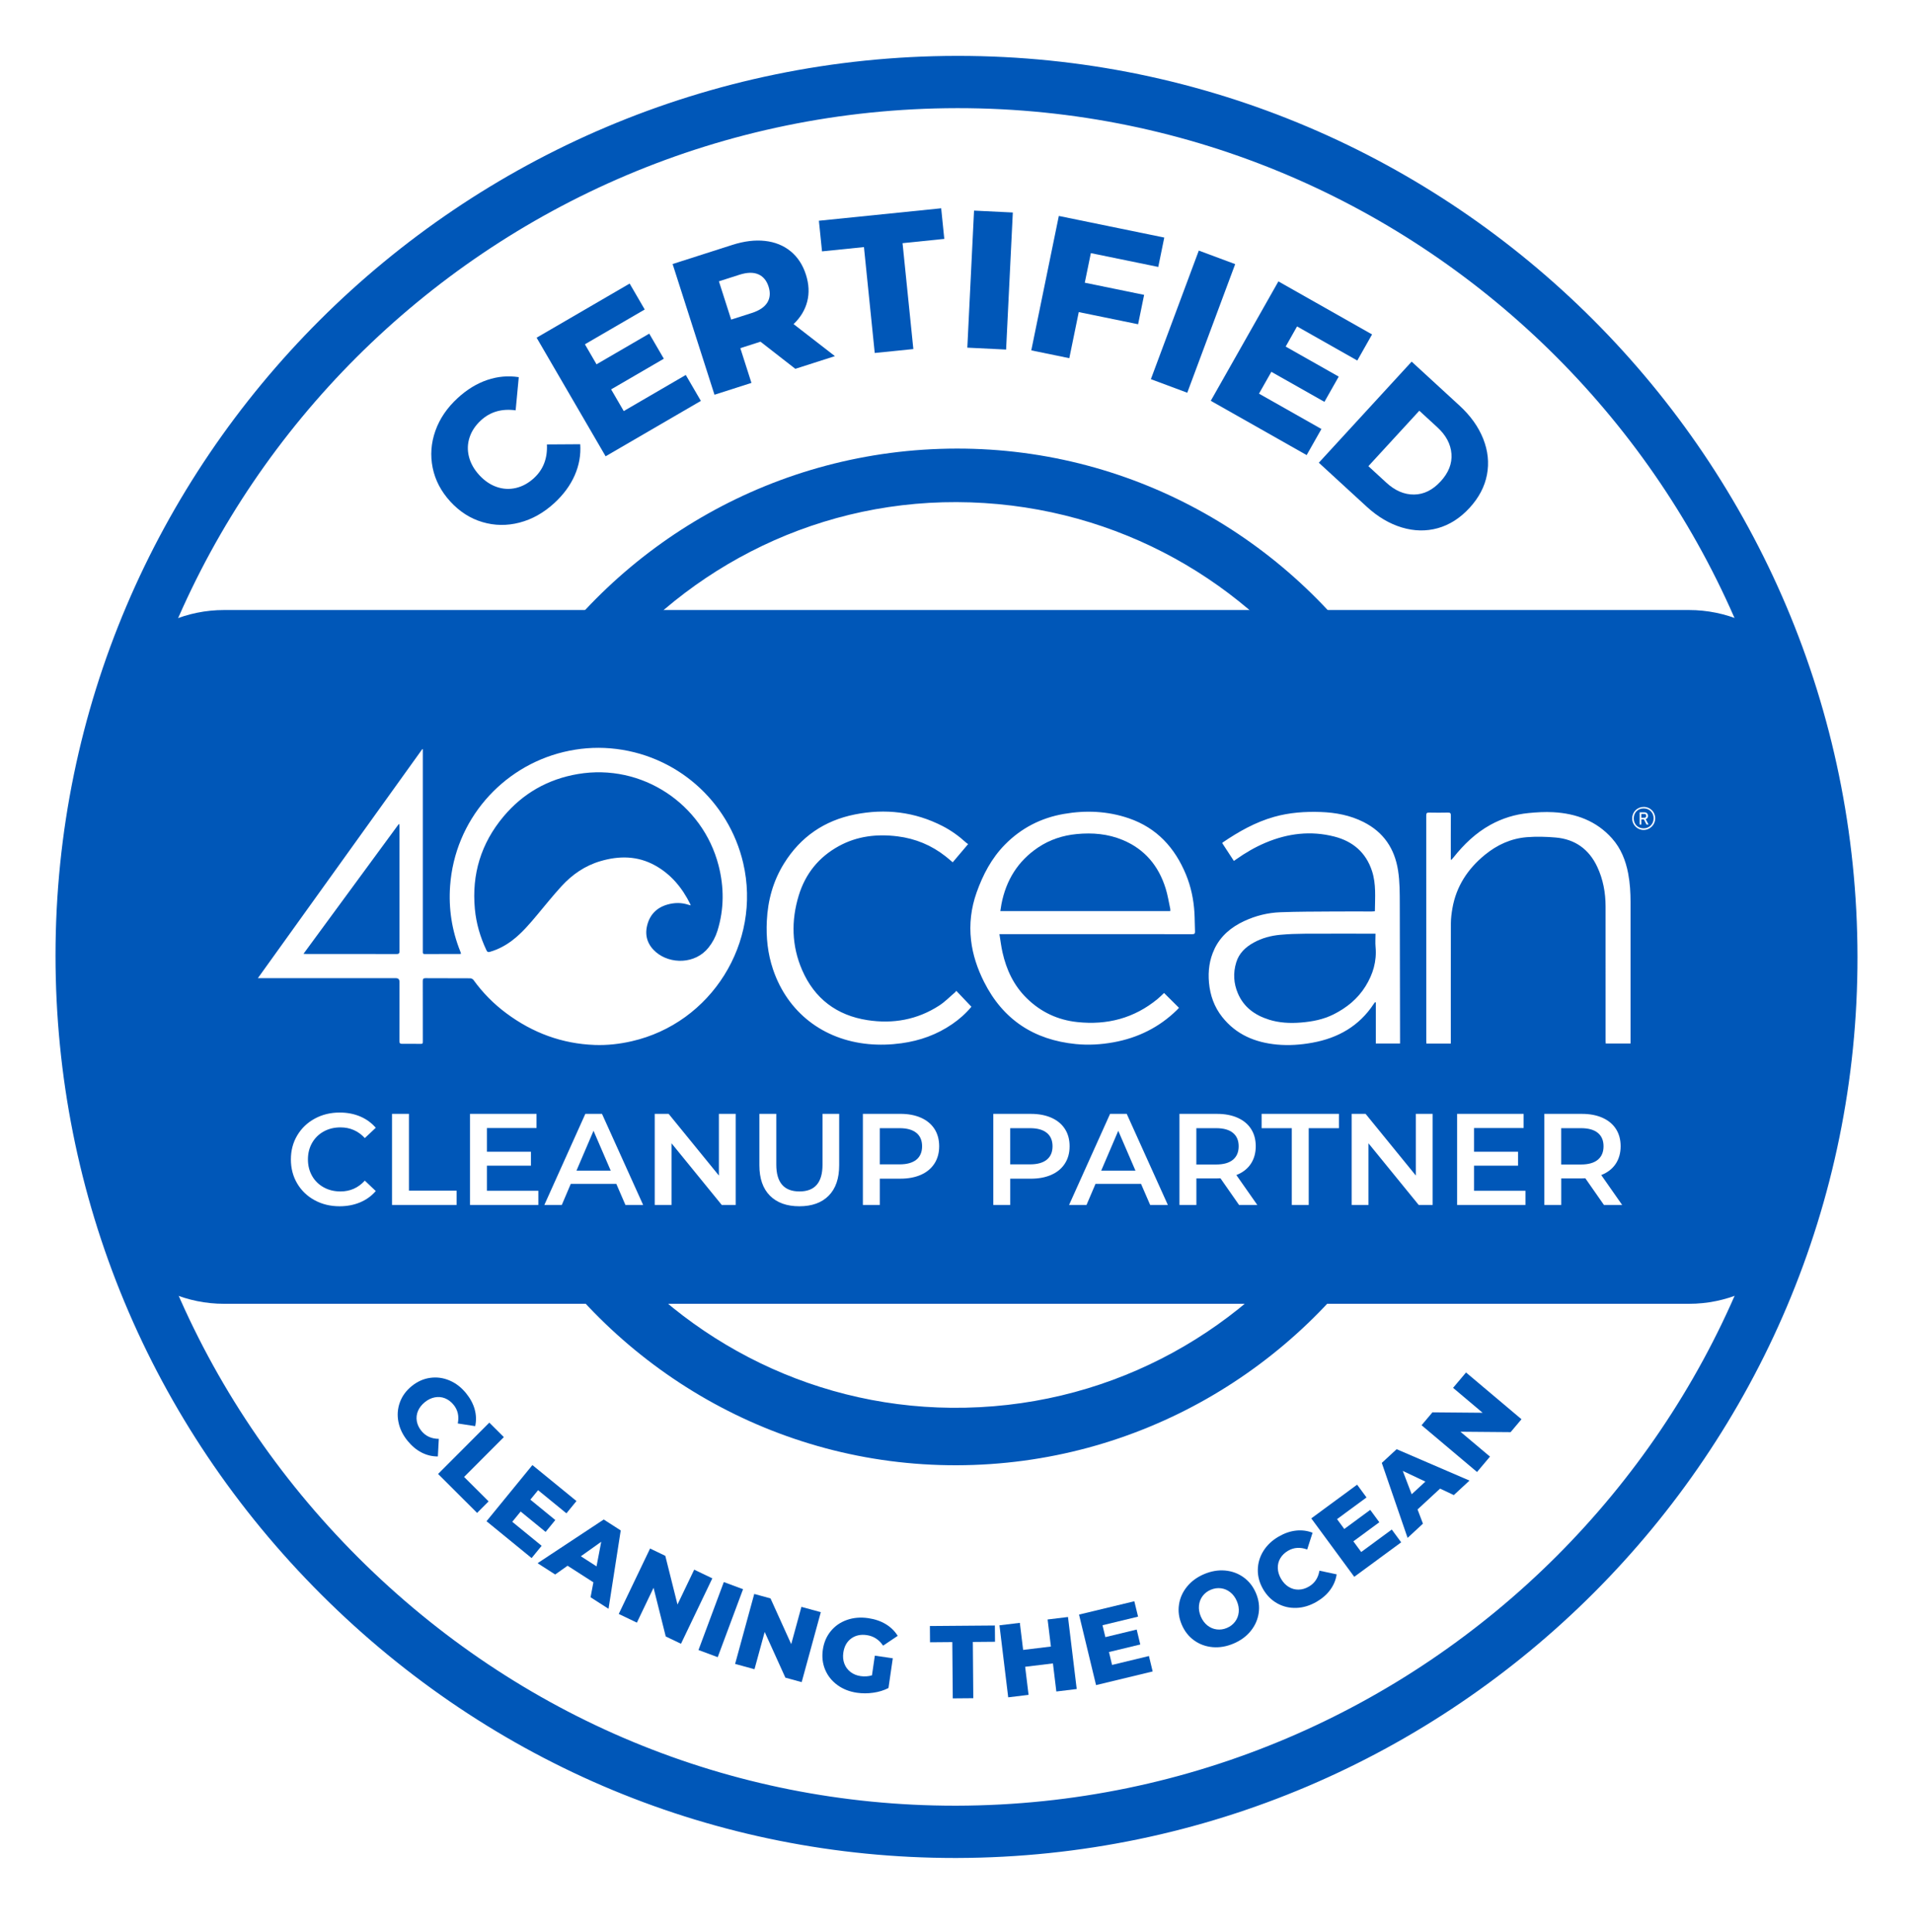 <svg width="100" height="101" viewBox="0 0 100 101" fill="none" xmlns="http://www.w3.org/2000/svg">
<path d="M50.009 26.25C57.798 26.277 64.668 30.017 68.969 35.79H72.422C67.7 28.371 59.412 23.44 50.012 23.451C40.572 23.463 32.278 28.386 27.561 35.79H31.043C35.369 29.983 42.272 26.223 50.01 26.25H50.009Z" fill="#0057B8"/>
<path d="M49.738 73.596C42.107 73.53 35.301 69.788 31.023 64.057H27.466C32.177 71.593 40.539 76.623 50.011 76.6C59.49 76.577 67.838 71.557 72.54 64.057H68.969C64.641 69.851 57.697 73.665 49.738 73.596Z" fill="#0057B8"/>
<path d="M49.907 97.13C37.456 97.13 25.707 92.249 16.813 83.377C7.844 74.431 2.904 62.562 2.902 49.954C2.899 24.052 24.035 2.953 50.019 2.922H50.077C75.977 2.922 97.064 24.03 97.098 50.004C97.133 75.926 76.014 97.067 50.022 97.13H49.907ZM50.077 5.654H50.022C25.543 5.684 5.631 25.557 5.634 49.954C5.636 61.83 10.291 73.012 18.742 81.442C27.12 89.799 38.185 94.396 49.907 94.397H50.015C74.502 94.338 94.398 74.425 94.366 50.008C94.334 25.54 74.47 5.654 50.077 5.654V5.654Z" fill="#0057B8"/>
<path d="M20.827 74.335C20.758 73.984 20.783 73.643 20.902 73.314C21.021 72.985 21.227 72.701 21.522 72.462C21.817 72.223 22.137 72.079 22.483 72.031C22.83 71.982 23.168 72.027 23.497 72.167C23.827 72.306 24.117 72.53 24.367 72.839C24.586 73.108 24.735 73.389 24.815 73.682C24.895 73.976 24.903 74.266 24.84 74.555L23.93 74.415C24.006 74.037 23.933 73.713 23.712 73.441C23.582 73.281 23.431 73.167 23.261 73.099C23.089 73.031 22.912 73.015 22.729 73.05C22.545 73.085 22.371 73.169 22.206 73.303C22.04 73.438 21.922 73.591 21.849 73.763C21.777 73.935 21.758 74.112 21.788 74.294C21.82 74.476 21.9 74.647 22.03 74.806C22.25 75.078 22.553 75.216 22.938 75.22L22.889 76.139C22.593 76.142 22.311 76.074 22.04 75.936C21.77 75.797 21.525 75.593 21.306 75.324C21.056 75.016 20.896 74.686 20.828 74.335H20.827Z" fill="#0057B8"/>
<path d="M25.579 74.372L26.338 75.129L24.26 77.211L25.541 78.489L24.94 79.091L22.9 77.055L25.579 74.371V74.372Z" fill="#0057B8"/>
<path d="M28.314 80.81L27.789 81.452L25.432 79.526L27.831 76.59L30.134 78.471L29.609 79.113L28.128 77.903L27.724 78.398L29.028 79.464L28.521 80.085L27.217 79.019L26.778 79.556L28.314 80.811V80.81Z" fill="#0057B8"/>
<path d="M31.019 82.72L29.67 81.853L29.021 82.311L28.101 81.72L31.559 79.436L32.448 80.007L31.81 84.104L30.871 83.501L31.019 82.719V82.72ZM31.183 81.885L31.429 80.6L30.363 81.358L31.183 81.885Z" fill="#0057B8"/>
<path d="M37.236 82.512L35.598 85.932L34.801 85.55L34.164 83.005L33.292 84.827L32.344 84.373L33.982 80.953L34.778 81.335L35.415 83.88L36.288 82.058L37.236 82.512Z" fill="#0057B8"/>
<path d="M37.837 82.706L38.842 83.08L37.518 86.633L36.513 86.259L37.837 82.705V82.706Z" fill="#0057B8"/>
<path d="M42.907 84.28L41.907 87.937L41.055 87.704L39.973 85.314L39.44 87.263L38.427 86.986L39.427 83.328L40.278 83.561L41.36 85.952L41.893 84.003L42.907 84.28Z" fill="#0057B8"/>
<path d="M45.732 86.554L46.67 86.691L46.444 88.245C46.207 88.368 45.943 88.45 45.652 88.491C45.362 88.533 45.077 88.533 44.798 88.493C44.405 88.436 44.063 88.301 43.773 88.089C43.483 87.877 43.27 87.61 43.134 87.288C42.999 86.965 42.958 86.616 43.013 86.241C43.067 85.866 43.206 85.543 43.427 85.272C43.649 85.001 43.931 84.806 44.273 84.686C44.615 84.566 44.987 84.535 45.387 84.593C45.737 84.644 46.043 84.749 46.304 84.907C46.566 85.066 46.773 85.269 46.927 85.518L46.163 86.031C45.95 85.715 45.666 85.532 45.312 85.48C44.991 85.433 44.717 85.493 44.492 85.659C44.267 85.825 44.131 86.071 44.084 86.396C44.054 86.604 44.071 86.795 44.137 86.971C44.203 87.146 44.31 87.291 44.457 87.406C44.605 87.52 44.782 87.593 44.99 87.623C45.193 87.652 45.391 87.639 45.581 87.583L45.731 86.554L45.732 86.554Z" fill="#0057B8"/>
<path d="M49.781 85.845L48.616 85.855L48.609 85.004L52.006 84.977L52.013 85.827L50.854 85.837L50.878 88.778L49.805 88.787L49.781 85.845H49.781Z" fill="#0057B8"/>
<path d="M55.828 84.533L56.284 88.298L55.219 88.427L55.041 86.959L53.589 87.135L53.767 88.603L52.703 88.732L52.246 84.967L53.311 84.838L53.483 86.253L54.935 86.077L54.763 84.662L55.828 84.533Z" fill="#0057B8"/>
<path d="M60.06 86.573L60.254 87.379L57.295 88.093L56.405 84.406L59.296 83.709L59.491 84.514L57.632 84.963L57.782 85.585L59.419 85.189L59.607 85.969L57.97 86.364L58.132 87.038L60.06 86.573Z" fill="#0057B8"/>
<path d="M63.39 86.109C63.029 86.078 62.706 85.96 62.421 85.755C62.136 85.551 61.92 85.275 61.774 84.93C61.627 84.584 61.579 84.238 61.63 83.89C61.68 83.543 61.82 83.229 62.048 82.948C62.276 82.667 62.574 82.448 62.943 82.291C63.312 82.135 63.677 82.072 64.037 82.103C64.398 82.135 64.721 82.253 65.005 82.457C65.29 82.662 65.506 82.937 65.653 83.283C65.8 83.629 65.847 83.975 65.797 84.322C65.746 84.67 65.607 84.984 65.379 85.265C65.151 85.546 64.852 85.765 64.483 85.921C64.114 86.078 63.75 86.14 63.389 86.109H63.39ZM64.563 84.776C64.67 84.632 64.734 84.467 64.753 84.28C64.772 84.094 64.74 83.902 64.656 83.706C64.573 83.51 64.458 83.354 64.31 83.238C64.163 83.122 64 83.053 63.822 83.031C63.644 83.008 63.466 83.035 63.29 83.109C63.114 83.184 62.972 83.293 62.865 83.437C62.757 83.581 62.694 83.746 62.675 83.933C62.656 84.119 62.688 84.311 62.771 84.507C62.855 84.703 62.97 84.859 63.117 84.975C63.265 85.091 63.427 85.16 63.605 85.182C63.783 85.205 63.961 85.179 64.137 85.104C64.313 85.029 64.455 84.92 64.563 84.776Z" fill="#0057B8"/>
<path d="M67.768 84.056C67.41 84.07 67.078 83.992 66.772 83.823C66.465 83.653 66.217 83.405 66.027 83.077C65.837 82.749 65.745 82.41 65.751 82.06C65.757 81.71 65.855 81.383 66.044 81.079C66.234 80.776 66.5 80.525 66.844 80.326C67.144 80.152 67.445 80.049 67.747 80.016C68.049 79.983 68.338 80.02 68.613 80.127L68.332 81.004C67.971 80.871 67.639 80.892 67.336 81.067C67.158 81.171 67.022 81.302 66.928 81.46C66.834 81.618 66.79 81.791 66.796 81.978C66.801 82.165 66.858 82.35 66.964 82.534C67.071 82.719 67.204 82.86 67.363 82.958C67.522 83.056 67.693 83.103 67.878 83.101C68.062 83.099 68.243 83.046 68.421 82.942C68.724 82.767 68.908 82.49 68.972 82.111L69.872 82.303C69.829 82.596 69.717 82.865 69.538 83.11C69.359 83.356 69.119 83.565 68.819 83.739C68.475 83.938 68.125 84.044 67.767 84.057L67.768 84.056Z" fill="#0057B8"/>
<path d="M72.754 79.961L73.245 80.629L70.792 82.432L68.546 79.377L70.942 77.615L71.433 78.283L69.892 79.416L70.271 79.931L71.628 78.933L72.103 79.579L70.746 80.577L71.156 81.135L72.753 79.961L72.754 79.961Z" fill="#0057B8"/>
<path d="M75.278 77.821L74.101 78.91L74.383 79.653L73.58 80.397L72.232 76.477L73.007 75.76L76.816 77.401L75.997 78.159L75.278 77.821V77.821ZM74.51 77.454L73.328 76.895L73.794 78.116L74.51 77.454Z" fill="#0057B8"/>
<path d="M76.635 71.75L79.534 74.194L78.966 74.869L76.342 74.847L77.887 76.148L77.21 76.952L74.311 74.508L74.879 73.833L77.503 73.856L75.958 72.553L76.635 71.75Z" fill="#0057B8"/>
<path d="M27.156 27.321C26.501 27.49 25.856 27.482 25.221 27.294C24.586 27.107 24.026 26.749 23.541 26.22C23.057 25.691 22.749 25.103 22.617 24.454C22.486 23.805 22.533 23.161 22.759 22.523C22.985 21.885 23.375 21.312 23.93 20.804C24.413 20.361 24.927 20.048 25.472 19.863C26.017 19.679 26.566 19.631 27.118 19.717L26.955 21.451C26.234 21.352 25.629 21.526 25.141 21.974C24.854 22.237 24.656 22.534 24.547 22.865C24.438 23.197 24.427 23.533 24.514 23.876C24.6 24.218 24.78 24.538 25.052 24.835C25.325 25.132 25.627 25.339 25.961 25.455C26.294 25.571 26.631 25.589 26.97 25.51C27.31 25.43 27.623 25.259 27.91 24.996C28.399 24.548 28.625 23.961 28.589 23.234L30.331 23.223C30.369 23.781 30.273 24.323 30.042 24.849C29.811 25.376 29.454 25.861 28.971 26.304C28.417 26.812 27.812 27.15 27.157 27.32L27.156 27.321Z" fill="#0057B8"/>
<path d="M35.848 19.602L36.637 20.958L31.658 23.854L28.051 17.654L32.914 14.824L33.702 16.18L30.575 17.999L31.183 19.045L33.938 17.442L34.701 18.753L31.946 20.356L32.605 21.49L35.847 19.603L35.848 19.602Z" fill="#0057B8"/>
<path d="M39.754 17.863L38.7 18.201L39.281 20.017L37.349 20.636L35.16 13.803L38.283 12.803C38.901 12.605 39.471 12.536 39.992 12.595C40.513 12.653 40.958 12.834 41.328 13.135C41.697 13.437 41.964 13.844 42.129 14.358C42.287 14.852 42.31 15.32 42.197 15.762C42.084 16.203 41.846 16.598 41.483 16.943L43.644 18.618L41.575 19.281L39.754 17.863L39.754 17.863ZM39.636 14.339C39.378 14.228 39.051 14.236 38.654 14.363L37.58 14.707L38.221 16.708L39.295 16.364C39.692 16.237 39.963 16.055 40.11 15.818C40.256 15.581 40.278 15.303 40.176 14.983C40.074 14.665 39.894 14.45 39.636 14.338V14.339Z" fill="#0057B8"/>
<path d="M45.162 12.917L42.97 13.141L42.807 11.54L49.199 10.889L49.362 12.489L47.18 12.712L47.744 18.248L45.726 18.453L45.162 12.917Z" fill="#0057B8"/>
<path d="M50.917 11.01L52.944 11.109L52.593 18.274L50.566 18.175L50.917 11.01H50.917Z" fill="#0057B8"/>
<path d="M57.023 13.233L56.706 14.779L59.808 15.415L59.493 16.951L56.391 16.315L55.897 18.725L53.909 18.317L55.349 11.289L60.861 12.419L60.547 13.955L57.023 13.233V13.233Z" fill="#0057B8"/>
<path d="M62.666 13.1L64.568 13.808L62.063 20.531L60.161 19.822L62.666 13.1Z" fill="#0057B8"/>
<path d="M69.076 22.427L68.304 23.791L63.292 20.953L66.827 14.711L71.723 17.483L70.951 18.848L67.802 17.065L67.207 18.118L69.98 19.688L69.233 21.008L66.459 19.438L65.812 20.579L69.076 22.427V22.427Z" fill="#0057B8"/>
<path d="M73.793 18.906L76.291 21.201C76.87 21.732 77.284 22.312 77.533 22.939C77.782 23.567 77.848 24.193 77.729 24.817C77.611 25.441 77.307 26.02 76.817 26.553C76.327 27.086 75.776 27.438 75.164 27.61C74.553 27.781 73.923 27.769 73.277 27.574C72.63 27.379 72.017 27.016 71.439 26.485L68.94 24.19L73.792 18.906H73.793ZM72.474 25.237C72.927 25.653 73.408 25.858 73.918 25.853C74.428 25.848 74.891 25.62 75.307 25.167C75.723 24.714 75.912 24.233 75.873 23.725C75.835 23.216 75.589 22.754 75.136 22.338L74.193 21.472L71.531 24.37L72.474 25.237H72.474Z" fill="#0057B8"/>
<path d="M64.451 59.224C64.251 59.06 63.958 58.978 63.573 58.978H62.538V60.877H63.573C63.958 60.877 64.251 60.794 64.451 60.629C64.65 60.463 64.75 60.228 64.75 59.925C64.75 59.621 64.65 59.387 64.451 59.224Z" fill="#0057B8"/>
<path d="M61.174 47.514C61.096 47.155 61.041 46.788 60.931 46.439C60.563 45.263 59.839 44.391 58.684 43.911C57.914 43.591 57.109 43.523 56.286 43.602C55.555 43.672 54.876 43.894 54.265 44.304C53.206 45.016 52.591 46.018 52.35 47.261C52.327 47.381 52.311 47.503 52.291 47.629H61.175C61.175 47.585 61.181 47.548 61.174 47.514Z" fill="#0057B8"/>
<path d="M54.72 59.224C54.521 59.06 54.228 58.978 53.842 58.978H52.808V60.87H53.842C54.228 60.87 54.52 60.788 54.72 60.625C54.92 60.462 55.02 60.228 55.02 59.924C55.02 59.62 54.92 59.386 54.72 59.223V59.224Z" fill="#0057B8"/>
<path d="M57.565 61.197H59.354L58.456 59.115L57.565 61.197Z" fill="#0057B8"/>
<path d="M47.902 59.224C47.702 59.06 47.409 58.978 47.024 58.978H45.989V60.87H47.024C47.409 60.87 47.702 60.788 47.902 60.625C48.101 60.462 48.201 60.228 48.201 59.924C48.201 59.62 48.101 59.386 47.902 59.223V59.224Z" fill="#0057B8"/>
<path d="M66.331 53.304C66.875 53.475 67.436 53.501 68.003 53.456C68.597 53.408 69.173 53.298 69.711 53.028C70.395 52.684 70.969 52.22 71.379 51.562C71.772 50.93 71.974 50.256 71.906 49.507C71.885 49.282 71.903 49.054 71.903 48.81H71.725C70.548 48.81 69.371 48.806 68.194 48.812C67.769 48.815 67.342 48.83 66.919 48.869C66.433 48.914 65.963 49.039 65.531 49.279C65.106 49.515 64.768 49.833 64.623 50.311C64.454 50.862 64.485 51.411 64.712 51.938C65.021 52.658 65.603 53.075 66.331 53.303V53.304Z" fill="#0057B8"/>
<path d="M30.135 61.197H31.924L31.026 59.115L30.135 61.197Z" fill="#0057B8"/>
<path d="M20.872 43.091C20.862 43.088 20.852 43.085 20.843 43.082C19.19 45.334 17.536 47.586 15.864 49.864C15.942 49.868 15.978 49.871 16.014 49.871C17.589 49.871 19.163 49.87 20.738 49.874C20.867 49.874 20.882 49.821 20.882 49.715C20.88 47.55 20.881 45.383 20.88 43.218C20.88 43.175 20.875 43.133 20.872 43.091Z" fill="#0057B8"/>
<path d="M30.205 40.465C28.64 40.732 27.337 41.473 26.32 42.686C25.149 44.082 24.653 45.7 24.823 47.518C24.894 48.276 25.104 48.993 25.43 49.68C25.471 49.766 25.511 49.787 25.607 49.76C26.047 49.634 26.439 49.422 26.799 49.145C27.288 48.768 27.685 48.301 28.078 47.83C28.496 47.329 28.906 46.819 29.345 46.337C29.908 45.719 30.58 45.254 31.395 45.016C32.371 44.731 33.325 44.738 34.235 45.238C35.078 45.703 35.661 46.412 36.083 47.264C36.091 47.28 36.094 47.299 36.104 47.329C36.06 47.318 36.03 47.313 36 47.303C35.631 47.178 35.26 47.182 34.888 47.288C34.318 47.451 33.96 47.828 33.825 48.398C33.694 48.949 33.872 49.421 34.298 49.782C35.036 50.409 36.343 50.419 37.044 49.53C37.252 49.266 37.407 48.973 37.506 48.653C37.856 47.521 37.855 46.379 37.561 45.238C36.733 42.029 33.56 39.894 30.206 40.465H30.205Z" fill="#0057B8"/>
<path d="M86.012 42.737C86.025 42.729 86.035 42.717 86.042 42.702C86.049 42.687 86.053 42.67 86.053 42.65C86.053 42.631 86.049 42.613 86.042 42.598C86.035 42.583 86.025 42.572 86.012 42.563C85.999 42.555 85.984 42.551 85.967 42.551H85.8V42.749H85.967C85.984 42.749 85.999 42.745 86.012 42.736V42.737Z" fill="#0057B8"/>
<path d="M83.524 59.224C83.324 59.06 83.031 58.978 82.646 58.978H81.611V60.877H82.646C83.031 60.877 83.324 60.794 83.524 60.629C83.723 60.463 83.823 60.228 83.823 59.925C83.823 59.621 83.723 59.387 83.524 59.224Z" fill="#0057B8"/>
<path d="M85.918 42.26C85.617 42.262 85.402 42.481 85.402 42.785C85.402 43.089 85.619 43.306 85.921 43.305C86.216 43.304 86.44 43.077 86.441 42.78C86.441 42.479 86.218 42.257 85.918 42.26ZM86.069 43.104L85.933 42.835H85.8V43.104H85.71V42.466H85.963C86 42.466 86.032 42.474 86.06 42.489C86.088 42.505 86.11 42.526 86.125 42.554C86.141 42.582 86.148 42.614 86.148 42.65C86.148 42.687 86.141 42.719 86.125 42.747C86.11 42.775 86.088 42.796 86.06 42.811C86.05 42.817 86.039 42.821 86.028 42.824L86.175 43.104H86.069L86.069 43.104Z" fill="#0057B8"/>
<path d="M88.287 31.891H11.716C7.829 31.891 4.678 35.042 4.678 38.929V61.122C4.678 65.009 7.829 68.16 11.716 68.16H88.287C92.174 68.16 95.325 65.009 95.325 61.122V38.929C95.325 35.042 92.174 31.891 88.287 31.891ZM63.482 49.613C63.809 48.925 64.359 48.468 65.037 48.152C65.635 47.873 66.269 47.715 66.925 47.69C67.833 47.655 68.743 47.658 69.652 47.651C70.334 47.646 71.016 47.65 71.698 47.65C71.754 47.65 71.81 47.644 71.859 47.641C71.867 47.628 71.871 47.624 71.871 47.621C71.877 46.921 71.943 46.217 71.72 45.535C71.403 44.566 70.72 43.982 69.749 43.733C68.518 43.418 67.321 43.565 66.159 44.054C65.611 44.285 65.101 44.583 64.616 44.926C64.583 44.949 64.549 44.972 64.499 45.007C64.294 44.694 64.092 44.384 63.89 44.075C63.903 44.059 63.908 44.047 63.917 44.041C64.752 43.473 65.625 42.979 66.604 42.703C67.403 42.477 68.223 42.42 69.05 42.45C69.828 42.479 70.579 42.62 71.279 42.974C72.326 43.503 72.905 44.362 73.083 45.511C73.174 46.095 73.17 46.683 73.172 47.27C73.179 49.635 73.182 51.999 73.186 54.364C73.186 54.424 73.186 54.484 73.186 54.552H71.919V52.405C71.905 52.401 71.891 52.397 71.878 52.393C71.856 52.422 71.832 52.449 71.812 52.48C71.048 53.643 69.943 54.268 68.598 54.511C67.989 54.621 67.375 54.665 66.758 54.608C65.614 54.501 64.619 54.089 63.889 53.165C63.476 52.643 63.26 52.04 63.199 51.377C63.143 50.763 63.218 50.172 63.484 49.613L63.482 49.613ZM16.315 61.476C16.46 61.73 16.662 61.928 16.921 62.071C17.179 62.214 17.472 62.286 17.799 62.286C18.302 62.286 18.726 62.098 19.071 61.721L19.643 62.265C19.42 62.524 19.147 62.721 18.823 62.857C18.498 62.993 18.141 63.061 17.751 63.061C17.27 63.061 16.836 62.956 16.448 62.745C16.06 62.534 15.756 62.242 15.536 61.87C15.316 61.498 15.206 61.079 15.206 60.611C15.206 60.144 15.317 59.724 15.54 59.352C15.762 58.98 16.067 58.689 16.455 58.478C16.843 58.267 17.277 58.161 17.758 58.161C18.148 58.161 18.504 58.229 18.826 58.365C19.148 58.501 19.42 58.699 19.643 58.957L19.071 59.495C18.726 59.123 18.302 58.937 17.799 58.937C17.472 58.937 17.18 59.008 16.921 59.151C16.662 59.294 16.46 59.493 16.315 59.747C16.17 60.001 16.097 60.289 16.097 60.611C16.097 60.933 16.17 61.221 16.315 61.475V61.476ZM23.868 62.993H20.493V58.23H21.378V62.244H23.868V62.993V62.993ZM28.142 62.993H24.569V58.23H28.046V58.971H25.454V60.21H27.754V60.938H25.454V62.251H28.142V62.993V62.993ZM32.694 62.993L32.218 61.891H29.836L29.367 62.993H28.455L30.598 58.23H31.469L33.62 62.993H32.694ZM38.458 62.993H37.73L35.103 59.768V62.993H34.225V58.23H34.953L37.58 61.455V58.23H38.458V62.993ZM33.019 54.434C32.384 54.579 31.739 54.652 31.088 54.628C29.379 54.566 27.849 53.995 26.48 52.98C25.813 52.486 25.236 51.903 24.75 51.229C24.716 51.183 24.639 51.144 24.582 51.143C23.803 51.138 23.023 51.141 22.244 51.137C22.132 51.137 22.1 51.173 22.1 51.284C22.104 52.327 22.102 53.369 22.102 54.412C22.102 54.571 22.102 54.572 21.941 54.571C21.637 54.57 21.332 54.563 21.028 54.569C20.907 54.572 20.879 54.53 20.879 54.416C20.883 53.385 20.881 52.355 20.881 51.325C20.881 51.2 20.82 51.137 20.697 51.137C18.355 51.137 16.013 51.137 13.67 51.137H13.479C16.358 47.126 19.216 43.145 22.074 39.163C22.084 39.164 22.093 39.165 22.102 39.166V39.302C22.102 42.75 22.102 46.198 22.102 49.646C22.102 49.69 22.104 49.735 22.102 49.78C22.1 49.845 22.127 49.875 22.195 49.875C22.808 49.873 23.421 49.872 24.034 49.871C24.053 49.871 24.072 49.863 24.102 49.856C24.087 49.812 24.076 49.774 24.061 49.738C23.62 48.641 23.445 47.498 23.528 46.323C23.773 42.864 26.245 40.088 29.458 39.313C30.264 39.119 31.082 39.052 31.908 39.121C35.331 39.409 38.092 41.868 38.85 45.119C39.819 49.275 37.183 53.487 33.019 54.434ZM43.867 60.918C43.867 61.607 43.685 62.137 43.319 62.507C42.954 62.877 42.442 63.061 41.785 63.061C41.127 63.061 40.614 62.876 40.247 62.507C39.879 62.137 39.696 61.607 39.696 60.918V58.23H40.58V60.884C40.58 61.818 40.984 62.286 41.791 62.286C42.599 62.286 42.996 61.819 42.996 60.884V58.23H43.867V60.918H43.867ZM48.848 60.826C48.685 61.082 48.45 61.278 48.144 61.414C47.838 61.55 47.478 61.618 47.065 61.618H45.99V62.993H45.106V58.229H47.066C47.478 58.229 47.838 58.297 48.144 58.433C48.45 58.569 48.685 58.764 48.849 59.018C49.012 59.272 49.094 59.574 49.094 59.923C49.094 60.273 49.012 60.569 48.849 60.825L48.848 60.826ZM49.783 53.533C48.981 54.086 48.091 54.406 47.128 54.538C46.551 54.618 45.972 54.636 45.393 54.581C43.049 54.359 41.171 52.94 40.407 50.67C40.131 49.851 40.043 49.006 40.085 48.144C40.137 47.064 40.415 46.053 40.989 45.132C41.851 43.747 43.095 42.895 44.69 42.577C46.28 42.26 47.818 42.438 49.272 43.185C49.722 43.416 50.129 43.71 50.502 44.051C50.532 44.078 50.568 44.098 50.608 44.127C50.329 44.457 50.068 44.765 49.802 45.079C49.672 44.97 49.554 44.866 49.431 44.769C48.691 44.186 47.853 43.839 46.918 43.722C45.847 43.589 44.814 43.704 43.854 44.229C42.804 44.803 42.102 45.673 41.754 46.812C41.351 48.13 41.381 49.448 41.933 50.718C42.581 52.207 43.74 53.082 45.343 53.33C46.682 53.537 47.954 53.311 49.102 52.564C49.398 52.372 49.65 52.11 49.921 51.88C49.945 51.859 49.962 51.832 49.99 51.799C50.259 52.082 50.518 52.354 50.78 52.63C50.485 52.985 50.152 53.279 49.783 53.533ZM54.962 61.415C54.656 61.551 54.296 61.619 53.884 61.619H52.809V62.993H51.924V58.23H53.884C54.297 58.23 54.657 58.298 54.963 58.434C55.269 58.57 55.504 58.765 55.667 59.019C55.831 59.273 55.912 59.574 55.912 59.924C55.912 60.273 55.831 60.569 55.667 60.825C55.504 61.082 55.269 61.278 54.963 61.414L54.962 61.415ZM60.124 62.993L59.647 61.891H57.266L56.796 62.993H55.884L58.028 58.23H58.899L61.049 62.993H60.124ZM61.52 52.803C60.59 53.711 59.477 54.26 58.201 54.49C57.551 54.607 56.896 54.646 56.239 54.581C54.052 54.365 52.432 53.307 51.439 51.329C51.093 50.64 50.848 49.917 50.76 49.15C50.663 48.3 50.764 47.468 51.049 46.662C51.379 45.732 51.829 44.87 52.527 44.159C53.38 43.29 54.415 42.758 55.612 42.55C56.76 42.35 57.9 42.399 59.008 42.778C60.471 43.279 61.417 44.318 61.995 45.719C62.256 46.353 62.395 47.018 62.437 47.701C62.457 48.032 62.453 48.365 62.468 48.697C62.474 48.814 62.426 48.837 62.32 48.837C61.362 48.834 60.404 48.835 59.446 48.835H52.244C52.299 49.167 52.335 49.48 52.404 49.785C52.609 50.7 52.996 51.525 53.676 52.189C54.411 52.909 55.296 53.324 56.32 53.432C57.879 53.597 59.287 53.231 60.51 52.225C60.572 52.173 60.632 52.118 60.691 52.063C60.747 52.011 60.802 51.958 60.85 51.911C61.112 52.171 61.367 52.424 61.63 52.686C61.596 52.722 61.56 52.764 61.52 52.803ZM64.771 62.993L63.798 61.598C63.757 61.603 63.696 61.605 63.615 61.605H62.54V62.993H61.655V58.23H63.615C64.028 58.23 64.388 58.298 64.694 58.434C65 58.57 65.235 58.765 65.398 59.019C65.562 59.273 65.643 59.574 65.643 59.924C65.643 60.273 65.556 60.591 65.381 60.849C65.207 61.108 64.956 61.301 64.629 61.428L65.725 62.993H64.772L64.771 62.993ZM69.99 58.978H68.412V62.993H67.527V58.978H65.949V58.23H69.991V58.978H69.99ZM74.89 62.993H74.162L71.535 59.768V62.993H70.657V58.23H71.385L74.012 61.455V58.23H74.89V62.993ZM79.742 62.993H76.169V58.23H79.646V58.971H77.054V60.21H79.354V60.938H77.054V62.251H79.742V62.993V62.993ZM83.845 62.993L82.872 61.598C82.831 61.603 82.77 61.605 82.688 61.605H81.613V62.993H80.729V58.23H82.689C83.101 58.23 83.461 58.298 83.767 58.434C84.073 58.57 84.308 58.765 84.472 59.019C84.635 59.273 84.717 59.574 84.717 59.924C84.717 60.273 84.629 60.591 84.455 60.849C84.28 61.108 84.029 61.301 83.703 61.428L84.798 62.993H83.846L83.845 62.993ZM85.235 54.417V54.553H83.937C83.935 54.506 83.931 54.463 83.931 54.42C83.931 52.076 83.933 49.731 83.93 47.387C83.929 46.667 83.801 45.968 83.493 45.313C83.061 44.393 82.331 43.87 81.319 43.783C80.82 43.74 80.312 43.726 79.814 43.766C78.988 43.832 78.258 44.166 77.618 44.691C76.725 45.423 76.123 46.336 75.923 47.486C75.878 47.744 75.844 48.008 75.843 48.27C75.836 50.306 75.839 52.342 75.839 54.378V54.555H74.563C74.561 54.508 74.557 54.465 74.557 54.421C74.557 50.491 74.557 46.561 74.555 42.631C74.555 42.515 74.584 42.477 74.703 42.48C75.032 42.488 75.361 42.487 75.689 42.48C75.804 42.478 75.843 42.508 75.842 42.628C75.836 43.35 75.839 44.072 75.839 44.794V44.936C75.85 44.94 75.86 44.945 75.87 44.949C75.905 44.91 75.942 44.871 75.975 44.83C76.517 44.148 77.134 43.55 77.903 43.124C78.525 42.78 79.192 42.573 79.896 42.505C80.326 42.463 80.763 42.436 81.194 42.46C82.39 42.526 83.454 42.914 84.271 43.834C84.736 44.358 84.982 44.987 85.112 45.666C85.206 46.161 85.235 46.662 85.235 47.165C85.234 49.582 85.235 52 85.235 54.417H85.235ZM85.918 43.388C85.582 43.387 85.32 43.12 85.321 42.782C85.322 42.443 85.583 42.185 85.925 42.185C86.265 42.185 86.528 42.449 86.525 42.786C86.522 43.12 86.25 43.389 85.918 43.388L85.918 43.388Z" fill="#0057B8"/>
</svg>
